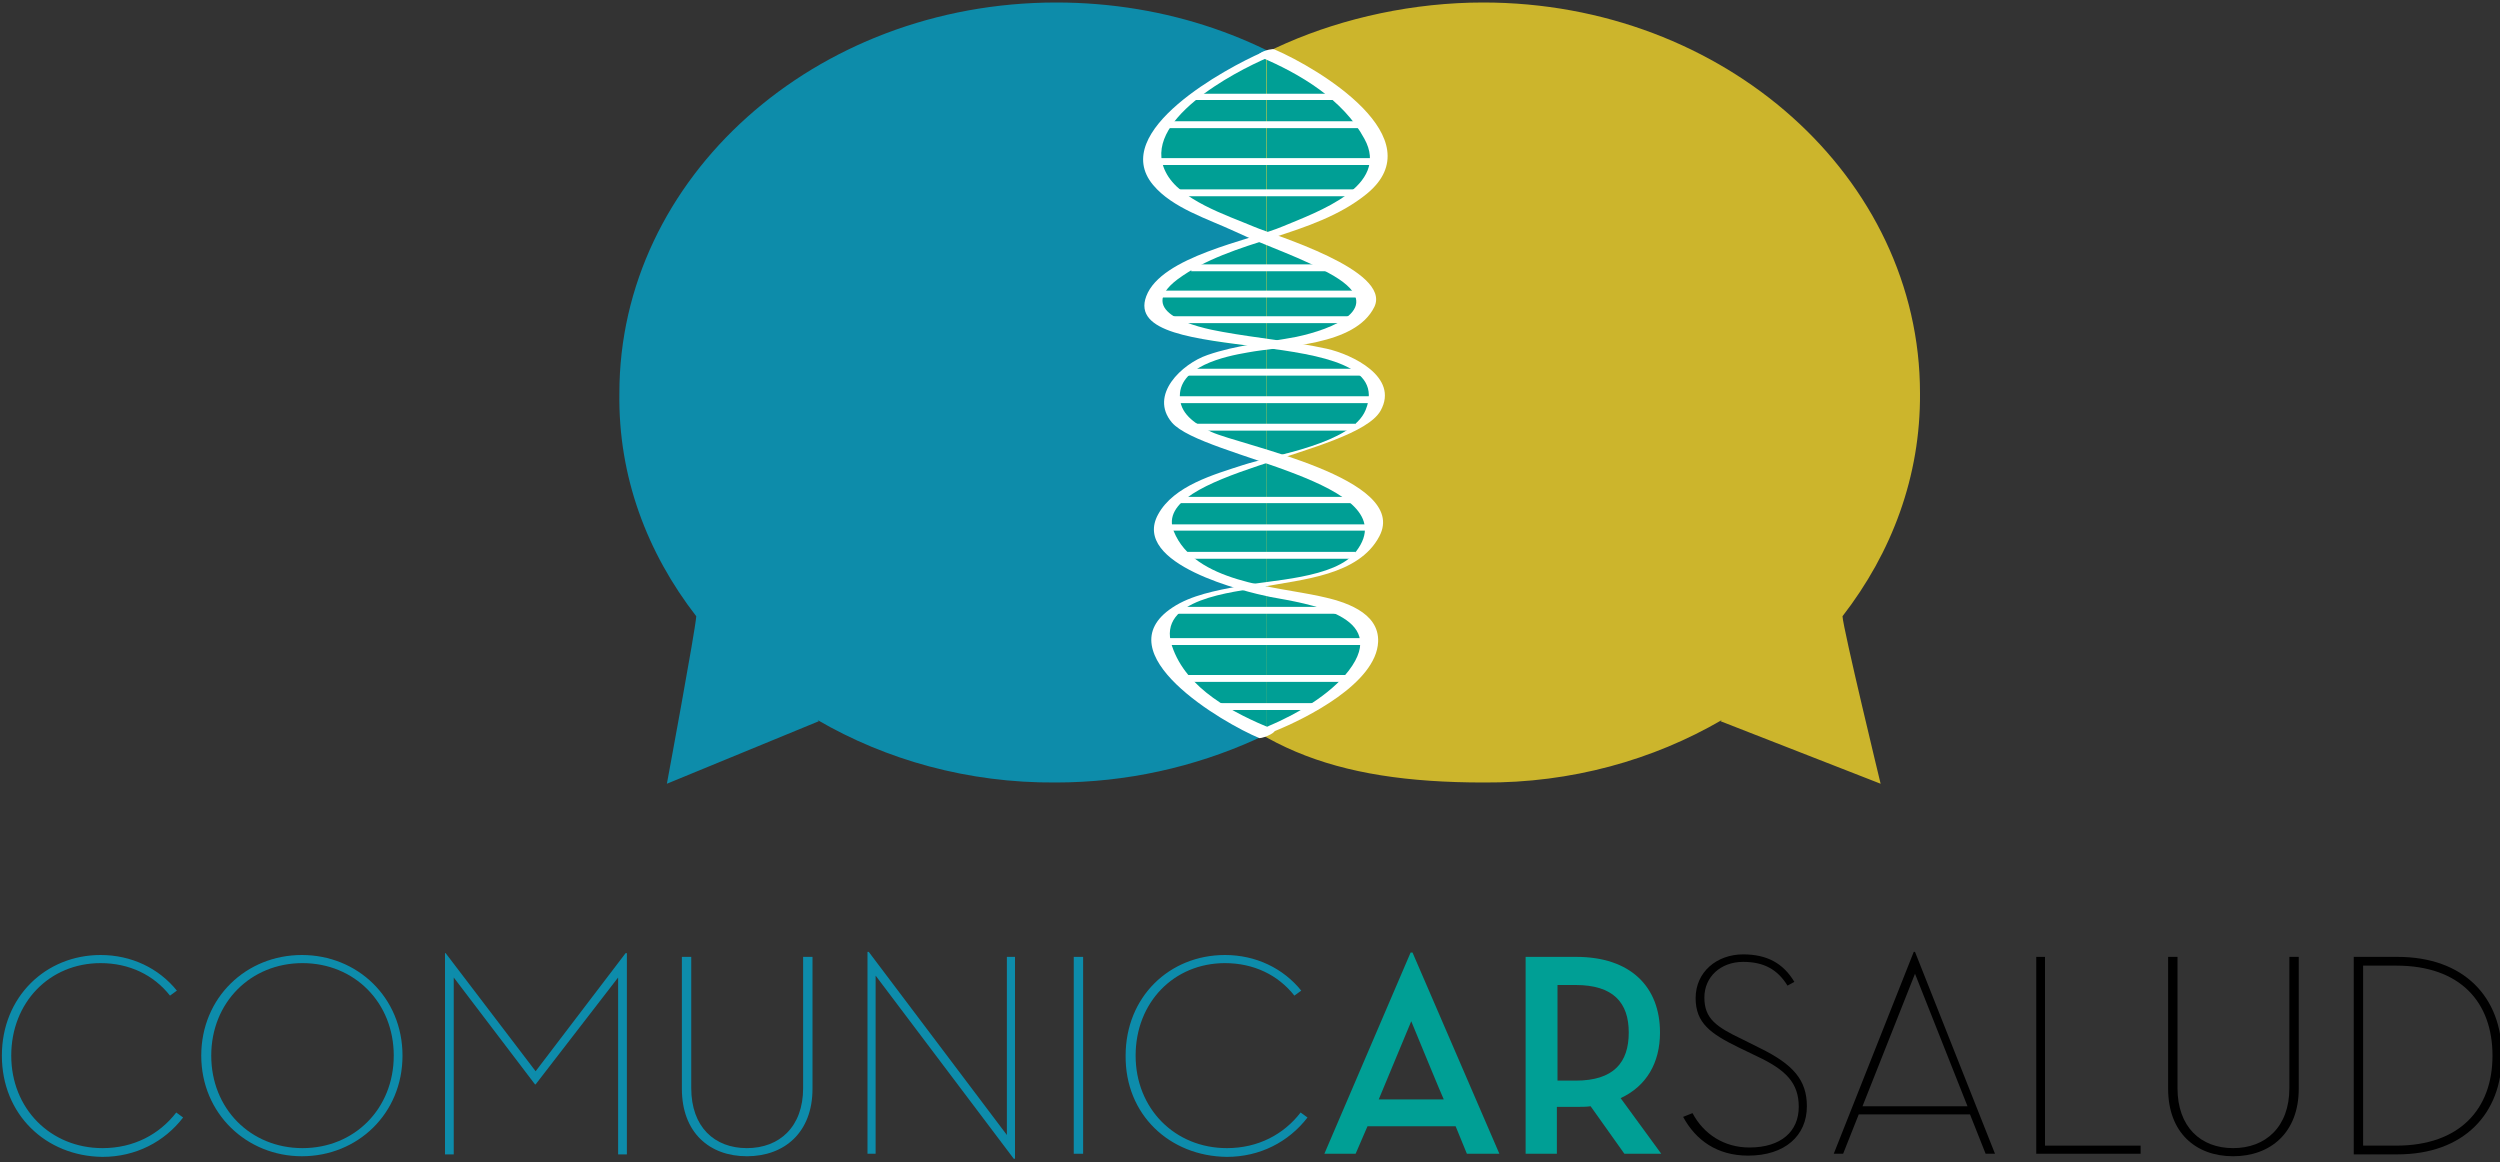 <?xml version="1.0" encoding="utf-8"?>
<!-- Generator: Adobe Illustrator 27.7.0, SVG Export Plug-In . SVG Version: 6.00 Build 0)  -->
<svg version="1.1" id="Capa_1" xmlns="http://www.w3.org/2000/svg" xmlns:xlink="http://www.w3.org/1999/xlink" x="0px" y="0px"
	 viewBox="0 0 400 186" style="enable-background:new 0 0 400 186;" xml:space="preserve">
<rect x="0" y="0" width="400" height="186" fill="#333333" stroke="none"/>
<style type="text/css">
	.st0{opacity:0.75;fill:#00A9D2;}
	.st1{fill:#009F95;}
	.st2{opacity:0.75;}
	.st3{fill:#00A9D2;}
	.st4{fill:#FFE029;}
	.st5{fill:none;}
	.st6{fill:#FFFFFF;}
</style>
<g>
	<g>
		<path class="st0" d="M0.3,168.9c0-9.4,7-16.1,15.8-16.1c4.9,0,9.3,2.1,12.2,5.7l-1.1,0.8c-2.6-3.3-6.5-5.2-11.1-5.2
			c-8.2,0-14.3,6.3-14.3,14.8c0,8.5,6.3,14.8,14.6,14.8c5,0,9.1-2.2,11.8-5.7l1.1,0.8c-3,3.9-7.6,6.3-12.9,6.3
			C7.3,185,0.3,178.3,0.3,168.9z"/>
		<path class="st0" d="M32.2,168.9c0-9.3,7.2-16.1,16.1-16.1c8.9,0,16.1,6.8,16.1,16.1c0,9.3-7.2,16.1-16.1,16.1
			C39.5,185,32.2,178.2,32.2,168.9z M63,168.9c0-8.5-6.3-14.8-14.6-14.8c-8.3,0-14.6,6.3-14.6,14.8c0,8.5,6.3,14.8,14.6,14.8
			C56.7,183.7,63,177.4,63,168.9z"/>
		<path class="st0" d="M71.1,152.5h0.2l14.4,18.9l14.4-18.9h0.2v32.2h-1.4v-28.3l-13.2,17.1h-0.1l-13-17.1v28.3h-1.4V152.5z"/>
		<path class="st0" d="M109.1,174.2v-21.1h1.5v21c0,6.2,3.7,9.6,8.9,9.6c5.2,0,9-3.4,9-9.6v-21h1.5v21.1c0,7-4.5,10.8-10.5,10.8
			C113.5,185,109.1,181.2,109.1,174.2z"/>
		<path class="st0" d="M140.1,156.1v28.5h-1.3v-32.3h0.2l22.1,29.3v-28.5h1.3v32.3h-0.2L140.1,156.1z"/>
		<path class="st0" d="M171.8,153.1h1.5v31.5h-1.5V153.1z"/>
		<path class="st0" d="M180.1,168.9c0-9.4,7-16.1,15.9-16.1c4.9,0,9.3,2.1,12.2,5.7l-1.1,0.8c-2.6-3.3-6.5-5.2-11.1-5.2
			c-8.2,0-14.3,6.3-14.3,14.8c0,8.5,6.3,14.8,14.6,14.8c5,0,9.1-2.2,11.8-5.7l1.1,0.8c-3,3.9-7.6,6.3-12.9,6.3
			C187.1,185,180,178.3,180.1,168.9z"/>
		<path class="st1" d="M216.9,184.6h-5l13.8-32.2h0.3l13.9,32.2h-5.2l-1.8-4.4c0,0-14,0-14.1,0L216.9,184.6z M225.8,163.4l-5.2,12.5
			h10.4C230.9,175.8,225.8,163.4,225.8,163.4z"/>
		<path class="st1" d="M265.8,184.6h-5.9l-5.4-7.6c-0.7,0.1-1.5,0.1-2.3,0.1h-3.1v7.5h-5v-31.5h8.1c8.7,0,13.4,4.8,13.4,12.1
			c0,4.9-2.2,8.6-6.3,10.5L265.8,184.6z M252.1,172.9c6.1,0,8.5-2.9,8.5-7.7c0-4.8-2.5-7.6-8.5-7.6h-2.9v15.3H252.1z"/>
		<path d="M270.8,178.1c1.8,3.4,5.1,5.5,9.1,5.5c5.1,0,7.9-2.6,7.9-6.5c0-3.8-2-5.9-6.7-8.1l-2.9-1.4c-4.5-2.2-6.9-3.9-6.9-7.9
			c0-4.2,3.4-7,7.6-7c3.8,0,6.4,1.4,8.2,4.4l-1.1,0.6c-1.6-2.6-3.8-3.8-7.1-3.8c-3.6,0-6.2,2.4-6.2,5.7c0,3.4,1.9,4.7,6.1,6.7
			l2.8,1.4c5.3,2.6,7.5,5.1,7.5,9.3c0,4.7-3.5,7.9-9.4,7.9c-5,0-8.4-2.5-10.4-6.2L270.8,178.1z"/>
		<path d="M294.9,184.6h-1.5l12.8-32.3h0.2l12.8,32.3h-1.5l-2.5-6.3h-17.8L294.9,184.6z M306.4,155.8l-8.4,21.2h16.8L306.4,155.8z"
			/>
		<path d="M325.7,153.1h1.5v30.2h15.3v1.3h-16.7V153.1z"/>
		<path d="M346.9,174.2v-21.1h1.5v21c0,6.2,3.7,9.6,8.9,9.6c5.2,0,9-3.4,9-9.6v-21h1.5v21.1c0,7-4.5,10.8-10.5,10.8
			C351.3,185,346.9,181.2,346.9,174.2z"/>
		<path d="M376.6,153.1h7c10.6,0,16.7,6.4,16.7,15.8c0,9.3-6.1,15.8-16.7,15.8h-7V153.1z M383.4,183.3c10.2,0,15.4-5.9,15.4-14.4
			c0-8.5-5.1-14.4-15.4-14.4h-5.3v28.8H383.4z"/>
	</g>
	<g class="st2">
		<path class="st3" d="M111.4,98.6c-0.1,2-4.7,26.8-4.7,26.8l24.3-10l-0.2-0.2c11,6.4,24.1,10.1,38.1,10c11.4,0,22.2-2.5,31.8-6.8
			c1.1-0.5,2.1-1,3.1-1.5c2.2-1.1,4.3-2.3,6.3-3.7c2-1.3,3.8-2.6,5.6-4.1c1.9-1.5,4.7-6.3,2.5-9c-0.2-0.2-2.5-2-6.7-3.7
			c-7-1.9-10.5-2.5-10.5-2.5s5.3-0.5,10.1-2.1c4.3-1.5,8-4,8.6-4.8c0.7-1,1.1-4.7-0.3-6c-2.1-2-4.4-3.2-5.4-3.8
			c-2.6-1.5-9.5-3.8-9.5-3.8s7.3-2.5,9.2-3.2c2.1-0.8,6.4-4.4,6.6-6.6c0.2-1.9-2.2-4.4-4.5-5.7c-1.9-1-5.2-1.4-9-2.5
			c-3.2-0.9,13.8-4.5,12.6-7.6c-0.8-1.9-1.2-2.5-3.8-4c-1.3-0.8-9.2-4.3-12-5.5c-1.4-0.6,7.7-3.7,10.8-5.5c1.3-0.7,5.6-4.8,6-6.2
			c0.2-0.6,0.1-4.2-0.5-5.5c-0.8-1.7-2.7-3.7-4.7-5.2c-12.3-9.7-28.5-15.5-46.2-15.5c-38.6,0-69.9,28-69.9,62.5
			C98.9,76.2,103.5,88.4,111.4,98.6z"/>
	</g>
	<g class="st2">
		<path class="st4" d="M294.8,98.6c0.1,2,6.1,26.8,6.1,26.8l-25.6-10l0.2-0.2c-11,6.4-24.1,10.1-38.1,10c-24.1,0-38.9-5.7-51.5-22.3
			c-0.7-0.9,0.5-3.1,3.5-5.7c2.4-2,9.1-3,8.3-3.5c-1.9-1.2-10.3-5.9-11.5-8.8c-1.2-3,2.6-6.1,16.8-11.2c2.1-0.7-9-4.1-11.1-5.6
			c-1.5-1-3.3-2.8-3.3-4.6c0-2.5,0.4-4.9,11.9-8.4c0.8-0.2-2.6-0.6-4.6-0.9c-2.5-0.4-11.7-3.4-10.7-5.8c1.2-2.8,1.1-4.8,16.7-10.3
			c1.7-0.6-12.8-6.6-14.4-7.4c-1.6-0.8-3.7-6-2.7-7.5c8.3-13.1,30.3-22.8,52.5-22.8c38.6,0,69.9,28,69.9,62.5
			C307.3,76.2,302.7,88.4,294.8,98.6z"/>
	</g>
	<g>
		<path class="st1" d="M202.7,116.9c-8.3-3.5-11.7-5.1-17.9-13.4c-0.7-0.9,0.5-3.1,3.5-5.7c2.4-2,10.2-3.5,9.4-4.1
			c-1.9-1.2-11.4-5.3-12.5-8.2c-1.2-3,3.5-6.8,17.6-11.9c2.1-0.7-9.3-3.2-11.5-4.7c-1.5-1-3.7-3-3.7-4.8c0-2.5,0.4-4.9,11.9-8.4
			c0.8-0.2-2.6-0.6-4.6-0.9c-2.5-0.4-11.7-3.4-10.7-5.8c1.2-2.8,1.1-4.8,16.7-10.3c1.7-0.6-12.4-7.2-14-7.9c-1.6-0.8-4.1-5.5-3.2-7
			c3.6-5.6,10.1-12,18.9-15.2"/>
		<path class="st1" d="M202.7,117.2c11.9-5.6,8.6-3.7,16.2-13.8c0.7-0.9-0.5-3.1-3.5-5.7c-2.4-2-15.3-3.9-14.3-4.1
			c10-1.9,13-0.8,19.1-8.4c2-2.5-6.9-10.6-17.1-11.5c-2.2-0.2,4.1-1.3,6.6-2.1c3-1,10.7-4.4,10.6-8.4c0-2.5-4.2-6.3-16-7.5
			c-0.8-0.1,2.6-0.6,4.6-0.9c2.5-0.4,11-3.7,10.7-5.8c-0.5-3-1.1-4.8-16.7-10.3c-1.7-0.6,12.8-6.6,14.4-7.4c1.6-0.8,3.9-7.2,2.9-8.7
			c-3.6-5.6-10.1-10-17.5-13.8"/>
	</g>
	<g>
		<g>
			<g>
				<path class="st5" d="M202.7,117.2c-7.5-2.9-19.2-9.9-16.1-18c2.4-6.1,27.1-5.6,31.7-11.3C230.9,72.4,172,74.1,191.6,58
					c4-2.9,25-3.4,26.7-8c4-6.3-16.9-11.5-22.1-14.9c-5.2-2.9-11.9-3.5-11.3-10.4c0.6-6.9,11.9-13.6,17.6-15.9"/>
			</g>
			<g>
				<path class="st6" d="M203.7,116.7c-6.3-2.6-13.9-6.4-16.2-13.4c-2.5-7.6,9.9-8.5,14.5-9.4c6.3-1.2,15.4-1.8,18.7-8.1
					c4.9-9.3-22.1-14.5-26.9-16.7c-2.2-1.1-4.8-2.6-5-5.3c-0.5-5.2,7.3-6.8,10.8-7.4c5.8-1.1,17.2-1,20.3-7.3
					c2.8-5.9-16.2-11.5-19.2-12.8c-4.5-1.9-12-4.3-14.2-8.8c-4.1-8.1,11-16,16.4-18.3c1.7-0.7,0.1-1.3-1-0.8
					c-5.5,2.4-24.6,12.6-17.4,21.2c3.1,3.7,8.7,5.4,13,7.4c5.3,2.5,10.9,4.2,16,7.2c8.5,5.1-0.4,8.5-6.1,9.7
					c-4.7,0.9-9.6,1.3-14.2,2.9c-4.1,1.4-9.4,6.4-5.7,10.8c4.9,5.7,38,9.4,29.5,20.6c-3.3,4.4-13.9,4.6-18.9,5.6
					c-3.5,0.7-7.5,1.4-10.5,3.4c-11.1,7.3,8.1,18.5,13.9,20.9C202.3,118.1,204.7,117,203.7,116.7L203.7,116.7z"/>
			</g>
		</g>
		<g>
			<g>
				<path class="st5" d="M202.7,8.5c5.7,2.3,17.2,9.2,17.8,16.1c0.6,6.9-6.1,7.6-11.3,10.4c-5.2,3.4-28.3,8.6-24.3,14.9
					c1.7,4.6,27.3,5.2,31.4,8c19.5,16.1-40.9,14.4-28.3,29.9c2.1,2.6,9.1,5.9,16.1,7c8.3,1.2,14.9,3.1,15.2,7.2
					c0.5,7.4-16.7,15-15.8,14.5"/>
			</g>
			<g>
				<path class="st6" d="M201.6,9.1c6.4,2.7,13.3,6.8,16.7,13.1c4.2,7.6-7.5,11.7-13,14c-5.4,2.3-19.5,4.8-21.9,11.2
					c-4.4,11.7,40.9,3.9,35.1,18.2c-2.2,5.4-14.7,7.2-19.6,8.8c-4.6,1.5-11.1,3.3-13.6,7.9c-4.4,8,14,12.4,17.9,13.2
					c6,1.1,19.3,3,12.6,11.8c-3,3.9-8.4,7-12.9,8.9c0.6,0.1,1.2,0.2,1.8,0.2c0,0,0,0,0,0c0.3-0.7-2.3-0.4-2.6,0.4c0,0,0,0,0,0
					c-0.3,0.7,1.6,0.3,1.8,0.2c5.2-2.1,16.3-7.7,16.6-14.3c0.2-4.8-5.5-6.5-9.3-7.3c-7.3-1.6-20.1-2.2-23.4-10.4
					c-3.8-9.4,29.1-12.2,33.1-19.3c3-5.4-4.6-9-8.6-9.9c-5.5-1.2-11.2-1.7-16.7-2.7c-4.1-0.7-14.2-3.1-7.2-8.4
					c8.8-6.5,21.7-6.7,30.3-13.7c10.8-8.9-7.6-20-14.8-23.1C203,7.7,200.6,8.7,201.6,9.1L201.6,9.1z"/>
			</g>
		</g>
		<g>
			<polygon class="st6" points="186.3,20.5 186.3,19.4 218.5,19.4 218.5,20.5 186.3,20.5 			"/>
		</g>
		<g>
			<polygon class="st6" points="185.4,26.4 185.4,25.3 220.4,25.3 220.4,26.4 185.4,26.4 			"/>
		</g>
		<g>
			<polygon class="st6" points="188.2,31.4 188.2,30.3 217.2,30.3 217.2,31.4 188.2,31.4 			"/>
		</g>
		<g>
			<polygon class="st6" points="187.7,64.5 187.7,63.4 220.4,63.4 220.4,64.5 187.7,64.5 			"/>
		</g>
		<g>
			<polygon class="st6" points="191.3,68.9 191.3,67.8 216.8,67.8 216.8,68.9 191.3,68.9 			"/>
		</g>
		<g>
			<polygon class="st6" points="190.6,43.4 190.6,42.3 212.9,42.3 212.9,43.4 190.6,43.4 			"/>
		</g>
		<g>
			<polygon class="st6" points="185.1,47.6 185.1,46.5 218.8,46.5 218.8,47.6 185.1,47.6 			"/>
		</g>
		<g>
			<polygon class="st6" points="185,51.7 185,50.6 217.2,50.6 217.2,51.7 185,51.7 			"/>
		</g>
		<g>
			<polygon class="st6" points="189.7,60.1 189.7,59 217.9,59 217.9,60.1 189.7,60.1 			"/>
		</g>
		<g>
			<polygon class="st6" points="186.4,84.9 186.4,83.9 219,83.9 219,84.9 186.4,84.9 			"/>
		</g>
		<g>
			<polygon class="st6" points="188.6,89.4 188.6,88.3 216.9,88.3 216.9,89.4 188.6,89.4 			"/>
		</g>
		<g>
			<polygon class="st6" points="188.3,80.5 188.3,79.5 216.6,79.5 216.6,80.5 188.3,80.5 			"/>
		</g>
		<g>
			<polygon class="st6" points="191.1,16 191.1,15 214.1,15 214.1,16 191.1,16 			"/>
		</g>
		<g>
			<polygon class="st6" points="189.1,109.1 189.1,108 216.4,108 216.4,109.1 189.1,109.1 			"/>
		</g>
		<g>
			<polygon class="st6" points="185.4,103.2 185.4,102.1 219.1,102.1 219.1,103.2 185.4,103.2 			"/>
		</g>
		<g>
			<polygon class="st6" points="188.5,98.2 188.5,97.1 214.4,97.1 214.4,98.2 188.5,98.2 			"/>
		</g>
		<g>
			<polygon class="st6" points="194.2,113.6 194.2,112.5 210.9,112.5 210.9,113.6 194.2,113.6 			"/>
		</g>
	</g>
</g>
</svg>
